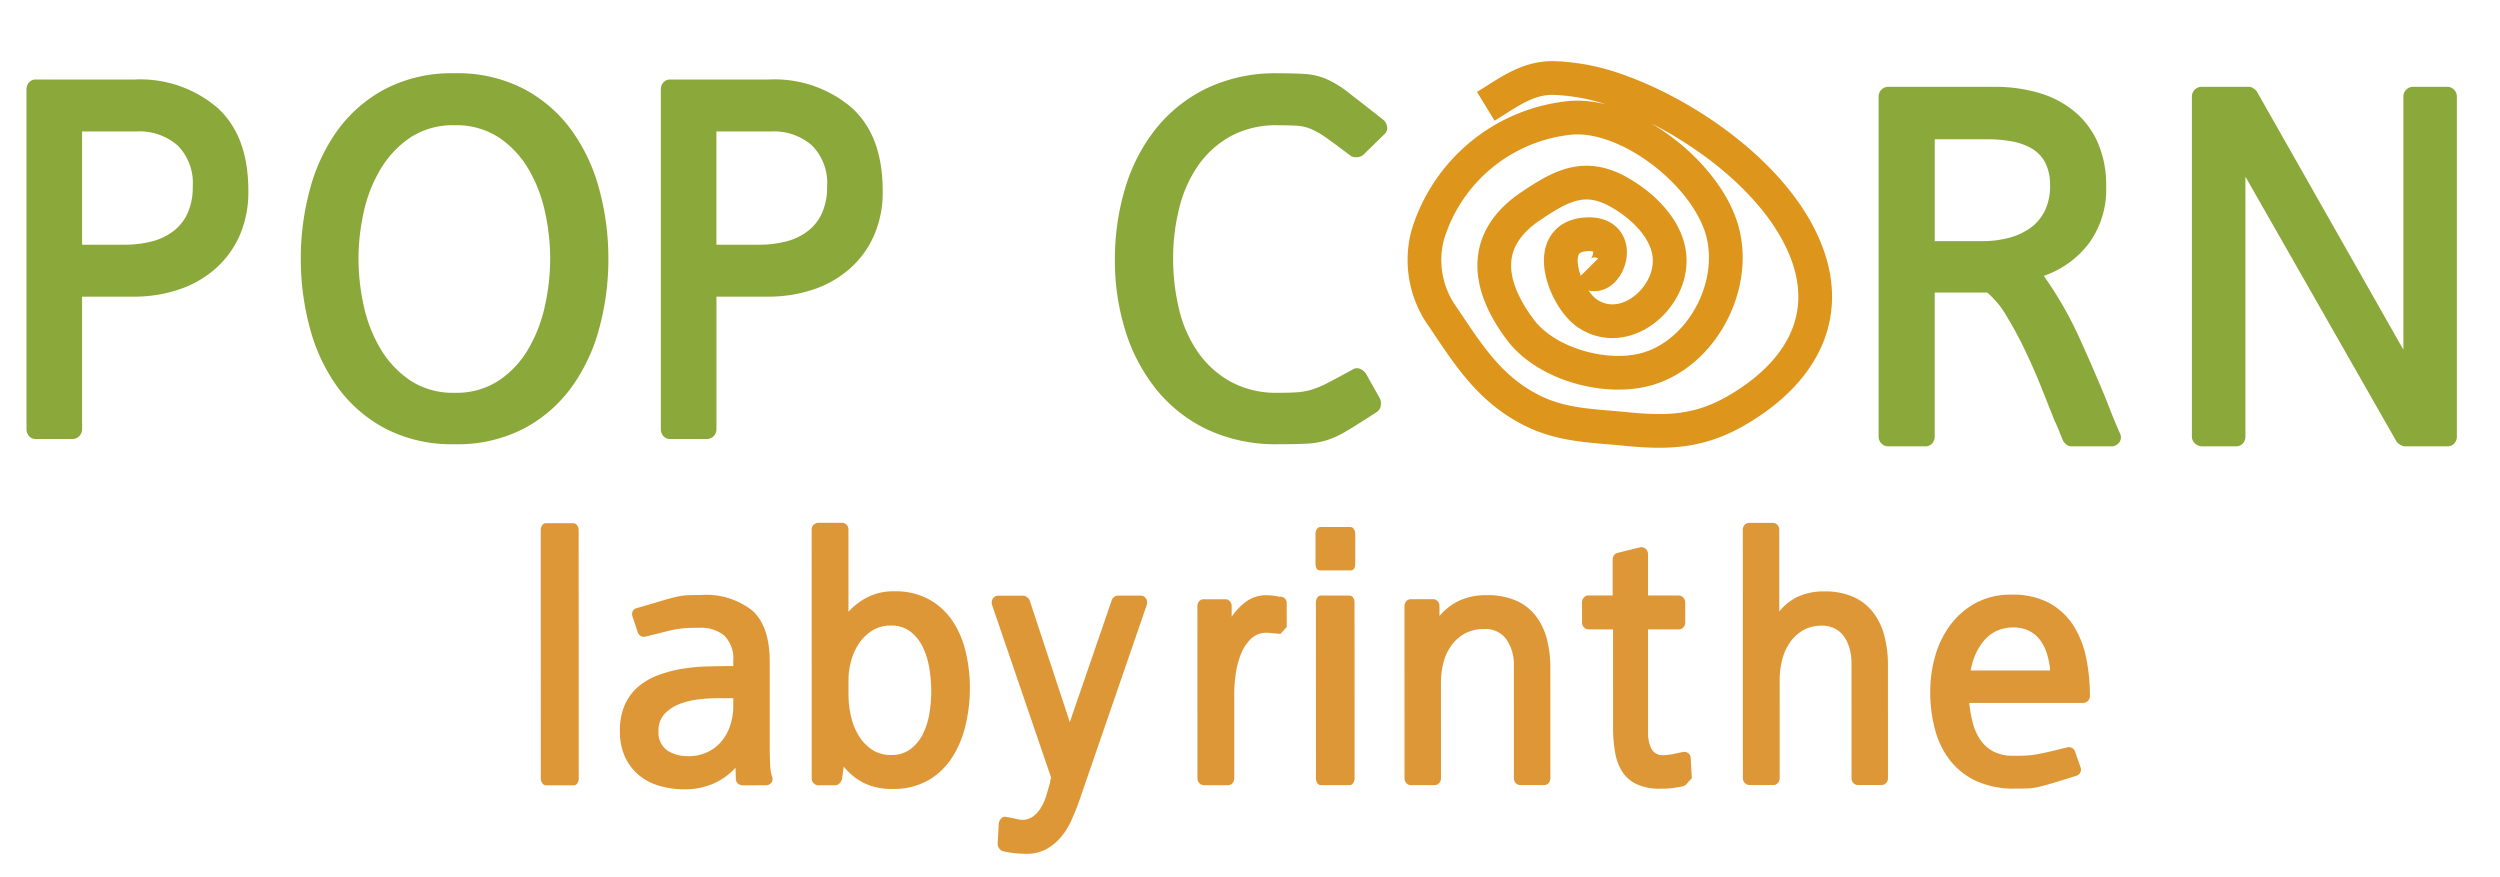 <svg xmlns="http://www.w3.org/2000/svg" xmlns:xlink="http://www.w3.org/1999/xlink" width="274.278" height="96.172" viewBox="0 0 274.278 96.172">
  <defs>
    <clipPath id="clip-path">
      <rect id="Rectangle_141" data-name="Rectangle 141" width="274.278" height="96.172" fill="none"/>
    </clipPath>
  </defs>
  <g id="Groupe_402" data-name="Groupe 402" transform="translate(-1542 -1869)">
    <g id="Groupe_401" data-name="Groupe 401" transform="translate(1542 1869)">
      <g id="Groupe_400" data-name="Groupe 400">
        <g id="Groupe_399" data-name="Groupe 399" clip-path="url(#clip-path)">
          <path id="Tracé_9612" data-name="Tracé 9612" d="M27.246-27.246q0-6.042-3.42-9.12a13.035,13.035,0,0,0-9.063-3.078H3.933a.955.955,0,0,0-.741.313,1.1,1.1,0,0,0-.285.77V-1.083a1.1,1.1,0,0,0,.285.769A.955.955,0,0,0,3.933,0h3.99a1.046,1.046,0,0,0,.77-.313,1.046,1.046,0,0,0,.314-.769V-15.618h5.643a15.58,15.58,0,0,0,4.845-.741,11.693,11.693,0,0,0,4.018-2.223,10.488,10.488,0,0,0,2.736-3.648A11.877,11.877,0,0,0,27.246-27.246Zm-6.1-.456a6.915,6.915,0,0,1-.57,2.935,5.171,5.171,0,0,1-1.6,1.995,6.613,6.613,0,0,1-2.394,1.112,11.951,11.951,0,0,1-2.907.342H9.006V-33.744h5.985a6.347,6.347,0,0,1,4.5,1.539A5.854,5.854,0,0,1,21.147-27.7Zm45.6,7.923a28.931,28.931,0,0,0-1-7.61,19.7,19.7,0,0,0-3.049-6.5,15.336,15.336,0,0,0-5.244-4.532,15.837,15.837,0,0,0-7.581-1.71,15.837,15.837,0,0,0-7.581,1.71,15.336,15.336,0,0,0-5.244,4.532A19.7,19.7,0,0,0,34-27.389a28.931,28.931,0,0,0-1,7.61,28.931,28.931,0,0,0,1,7.609,19.7,19.7,0,0,0,3.049,6.5A15.336,15.336,0,0,0,42.294-1.14,15.837,15.837,0,0,0,49.875.57a15.837,15.837,0,0,0,7.581-1.71A15.336,15.336,0,0,0,62.7-5.672a19.7,19.7,0,0,0,3.049-6.5A28.931,28.931,0,0,0,66.747-19.779Zm-6.384,0a24.11,24.11,0,0,1-.57,5.13,16.091,16.091,0,0,1-1.824,4.76A10.559,10.559,0,0,1,54.72-6.412a8.491,8.491,0,0,1-4.845,1.339A8.491,8.491,0,0,1,45.03-6.412a10.843,10.843,0,0,1-3.278-3.477,15.631,15.631,0,0,1-1.852-4.76,24.11,24.11,0,0,1-.57-5.13,23.719,23.719,0,0,1,.57-5.1,15.656,15.656,0,0,1,1.852-4.731,10.843,10.843,0,0,1,3.278-3.477,8.491,8.491,0,0,1,4.845-1.339,8.491,8.491,0,0,1,4.845,1.339,10.652,10.652,0,0,1,3.249,3.449,15.719,15.719,0,0,1,1.824,4.731A24.11,24.11,0,0,1,60.363-19.779Zm36.48-7.467q0-6.042-3.42-9.12a13.035,13.035,0,0,0-9.063-3.078H73.53a.955.955,0,0,0-.741.313,1.1,1.1,0,0,0-.285.77V-1.083a1.1,1.1,0,0,0,.285.769A.955.955,0,0,0,73.53,0h3.99a1.046,1.046,0,0,0,.77-.313,1.046,1.046,0,0,0,.313-.769V-15.618h5.643a15.58,15.58,0,0,0,4.845-.741,11.693,11.693,0,0,0,4.018-2.223,10.488,10.488,0,0,0,2.736-3.648A11.877,11.877,0,0,0,96.843-27.246Zm-6.1-.456a6.915,6.915,0,0,1-.57,2.935,5.171,5.171,0,0,1-1.6,1.995,6.613,6.613,0,0,1-2.394,1.112,11.951,11.951,0,0,1-2.907.342H78.6V-33.744h5.985a6.347,6.347,0,0,1,4.5,1.539A5.854,5.854,0,0,1,90.744-27.7Zm61.1-5.7a.9.9,0,0,0,.342-.826,1.255,1.255,0,0,0-.456-.826q-2.394-1.881-3.762-2.935a11.451,11.451,0,0,0-2.451-1.511,7.055,7.055,0,0,0-2.223-.542q-1.14-.085-3.078-.085a17.57,17.57,0,0,0-7.781,1.625,16.163,16.163,0,0,0-5.586,4.417,19.218,19.218,0,0,0-3.391,6.526,26.887,26.887,0,0,0-1.14,7.895,25.728,25.728,0,0,0,1.168,7.837,19.376,19.376,0,0,0,3.42,6.441,16.014,16.014,0,0,0,5.586,4.36A17.7,17.7,0,0,0,140.22.57q1.938,0,3.107-.057a8.982,8.982,0,0,0,2.194-.37,10.305,10.305,0,0,0,2.223-1.026q1.2-.713,3.306-2.081a.986.986,0,0,0,.428-.656,1.37,1.37,0,0,0-.086-.826l-1.539-2.736a1.393,1.393,0,0,0-.627-.513.854.854,0,0,0-.8.057q-1.767.969-2.765,1.482a10.459,10.459,0,0,1-1.767.741,7.343,7.343,0,0,1-1.567.285q-.8.057-2.109.057a10.461,10.461,0,0,1-5.272-1.254,10.705,10.705,0,0,1-3.591-3.306,14,14,0,0,1-2.023-4.7,23.816,23.816,0,0,1-.627-5.5,22.59,22.59,0,0,1,.655-5.444,14.107,14.107,0,0,1,2.052-4.674,10.628,10.628,0,0,1,3.563-3.249,10.494,10.494,0,0,1,5.244-1.225q1.311,0,2.109.057a4.8,4.8,0,0,1,1.539.37,9.488,9.488,0,0,1,1.71,1q.969.684,2.622,1.938a1.141,1.141,0,0,0,.684.142,1.2,1.2,0,0,0,.684-.256Z" transform="translate(0 48.166)" fill="#8ba83a"/>
          <path id="Tracé_9613" data-name="Tracé 9613" d="M29.925-1.482q-.4-.912-.769-1.824T28.443-5.13q-1.482-3.591-3.05-7.011A40.458,40.458,0,0,0,21.6-18.7a10.56,10.56,0,0,0,4.987-3.619A10.044,10.044,0,0,0,28.443-28.5a11.587,11.587,0,0,0-.969-4.931,9.328,9.328,0,0,0-2.65-3.42,10.966,10.966,0,0,0-3.9-1.967,17.355,17.355,0,0,0-4.731-.627H4.56a1.046,1.046,0,0,0-.77.313,1.046,1.046,0,0,0-.313.77V-1.083a1.046,1.046,0,0,0,.313.769A1.046,1.046,0,0,0,4.56,0H8.607a.955.955,0,0,0,.741-.313,1.1,1.1,0,0,0,.285-.769V-16.872H15.39a9.431,9.431,0,0,1,2.08,2.508,40.99,40.99,0,0,1,2.052,3.791q1,2.081,1.852,4.218t1.482,3.734v-.057q.285.627.484,1.14t.371.912a1.277,1.277,0,0,0,.371.427.869.869,0,0,0,.542.2h4.332A1.065,1.065,0,0,0,29.9-.456.949.949,0,0,0,29.925-1.482ZM22.287-28.614a6.127,6.127,0,0,1-.6,2.821,5.046,5.046,0,0,1-1.625,1.881A7.25,7.25,0,0,1,17.7-22.857a11.131,11.131,0,0,1-2.764.342h-5.3V-33.687H15.5a14.167,14.167,0,0,1,2.593.228,6.8,6.8,0,0,1,2.166.77,3.856,3.856,0,0,1,1.482,1.539A5.282,5.282,0,0,1,22.287-28.614ZM66.918-1.083V-38.361a1.046,1.046,0,0,0-.313-.77,1.046,1.046,0,0,0-.77-.313h-3.7a1.046,1.046,0,0,0-.77.313,1.046,1.046,0,0,0-.313.77V-10.6L44.973-38.931a1.313,1.313,0,0,0-.37-.342.883.883,0,0,0-.485-.171H38.931a1.046,1.046,0,0,0-.77.313,1.046,1.046,0,0,0-.313.77V-1.083a1,1,0,0,0,.342.769,1.144,1.144,0,0,0,.8.313h3.705a.955.955,0,0,0,.741-.313,1.1,1.1,0,0,0,.285-.769v-28.5L60.306-.513a1.236,1.236,0,0,0,.4.342A1.022,1.022,0,0,0,61.218,0h4.674a.955.955,0,0,0,.741-.313A1.1,1.1,0,0,0,66.918-1.083Z" transform="translate(202.627 48.968)" fill="#8ba83a"/>
          <path id="Tracé_1074" data-name="Tracé 1074" d="M230.949,15.387c2.445-1.493,4.61-3.219,7.584-3.1a22.541,22.541,0,0,1,6.09,1.1c7.348,2.407,15.818,8.111,19.913,14.8,5.04,8.23,2.322,15.468-5.611,20.291-4.252,2.6-7.75,2.8-12.7,2.3-3.815-.381-7.214-.355-10.761-2.313-4.27-2.349-6.505-5.922-9.185-9.909a10.7,10.7,0,0,1-1.721-8.982,18.245,18.245,0,0,1,15.631-12.922c6.387-.6,15.2,6.224,16.783,12.7,1.445,5.944-2.335,13-8.142,14.8-4.472,1.381-11.194-.384-14.1-4.265-3.763-5.022-4.221-9.957,1.179-13.57,3.267-2.189,5.862-3.644,9.622-1.531,2.56,1.429,5.379,4.055,5.581,7.174.289,4.511-4.9,8.87-8.976,6.174-2.5-1.655-4.957-8.161-.443-8.68,5.015-.582,2.41,6.083.271,3.932" transform="translate(-67.94 -3.722)" fill="none" stroke="#dd951b" stroke-width="3.7"/>
        </g>
      </g>
      <path id="Tracé_9611" data-name="Tracé 9611" d="M6.76-.76V-28a.825.825,0,0,0-.18-.54.5.5,0,0,0-.38-.22H3.12a.449.449,0,0,0-.36.22A.893.893,0,0,0,2.6-28V-.76a.825.825,0,0,0,.18.54A.5.5,0,0,0,3.16,0H6.24A.449.449,0,0,0,6.6-.22.893.893,0,0,0,6.76-.76ZM27.96-1a4.9,4.9,0,0,1-.2-1.36q-.04-.92-.04-1.48v-9.72q0-3.88-1.9-5.6a8.123,8.123,0,0,0-5.62-1.72q-.88,0-1.42.02a7.1,7.1,0,0,0-1.2.16q-.66.14-1.66.44t-2.8.82a.609.609,0,0,0-.44.36.779.779,0,0,0,0,.6l.56,1.68a.669.669,0,0,0,.34.42.7.7,0,0,0,.54.06l2.24-.56q.8-.2,1.34-.28a9.748,9.748,0,0,1,1.02-.1q.48-.02,1.28-.02a3.943,3.943,0,0,1,2.76.88,3.574,3.574,0,0,1,.96,2.76v.56h-.36q-1.2,0-2.56.04a20.338,20.338,0,0,0-2.7.26,13.851,13.851,0,0,0-2.58.68,7.425,7.425,0,0,0-2.18,1.24,5.611,5.611,0,0,0-1.5,1.98,6.872,6.872,0,0,0-.56,2.92,6.662,6.662,0,0,0,.56,2.84,5.7,5.7,0,0,0,1.52,2A6.2,6.2,0,0,0,15.62.06a9.718,9.718,0,0,0,2.74.38,7.843,7.843,0,0,0,3.12-.6,7.283,7.283,0,0,0,2.48-1.76L24-.72a.67.67,0,0,0,.22.52.773.773,0,0,0,.54.2h2.52a.724.724,0,0,0,.62-.3A.685.685,0,0,0,27.96-1ZM23.72-8.72a6.668,6.668,0,0,1-.34,2.16,5.369,5.369,0,0,1-.96,1.74,4.526,4.526,0,0,1-1.54,1.18,4.762,4.762,0,0,1-2.08.44,4.064,4.064,0,0,1-2.34-.64,2.378,2.378,0,0,1-.94-2.12,2.611,2.611,0,0,1,.68-1.9,4.563,4.563,0,0,1,1.68-1.08,8.505,8.505,0,0,1,2.14-.5,20.17,20.17,0,0,1,2.1-.12h1.6Zm25.96-1.96a16.938,16.938,0,0,0-.46-3.96,10.319,10.319,0,0,0-1.44-3.38,7.508,7.508,0,0,0-2.56-2.36,7.689,7.689,0,0,0-3.86-.9,6.313,6.313,0,0,0-2.82.6,7.389,7.389,0,0,0-2.18,1.64v-9a.773.773,0,0,0-.2-.54.67.67,0,0,0-.52-.22H33.08a.734.734,0,0,0-.54.22.734.734,0,0,0-.22.54V-.76a.734.734,0,0,0,.22.54.734.734,0,0,0,.54.22h1.8a.655.655,0,0,0,.48-.2,1.123,1.123,0,0,0,.28-.44l.2-1.4A6.919,6.919,0,0,0,38.1-.22,6.981,6.981,0,0,0,41.2.4a7.6,7.6,0,0,0,3.94-.96A7.7,7.7,0,0,0,47.76-3.1a11.441,11.441,0,0,0,1.46-3.56A17.706,17.706,0,0,0,49.68-10.68Zm-4.24.36a15.07,15.07,0,0,1-.2,2.4,8,8,0,0,1-.7,2.26,4.676,4.676,0,0,1-1.36,1.68,3.411,3.411,0,0,1-2.14.66,3.672,3.672,0,0,1-2.12-.6,4.966,4.966,0,0,1-1.46-1.56,7.031,7.031,0,0,1-.84-2.14,10.849,10.849,0,0,1-.26-2.34v-1.56a8.038,8.038,0,0,1,.3-2.16,6.332,6.332,0,0,1,.88-1.92,4.9,4.9,0,0,1,1.44-1.38A3.719,3.719,0,0,1,41-17.52a3.407,3.407,0,0,1,2.18.68,4.774,4.774,0,0,1,1.36,1.74,8.549,8.549,0,0,1,.7,2.34A15.823,15.823,0,0,1,45.44-10.32Zm23.64-9.44a.843.843,0,0,0-.08-.72.7.7,0,0,0-.64-.32H65.92a.722.722,0,0,0-.42.16.6.6,0,0,0-.26.36L60.64-6.92l-4.4-13.36a.838.838,0,0,0-.3-.36.722.722,0,0,0-.42-.16H52.84a.7.7,0,0,0-.64.32.843.843,0,0,0-.08.72L58.6-.8q-.04.08-.08.18a.587.587,0,0,0-.04.22l.04-.04Q58.32.24,58.1,1a6.131,6.131,0,0,1-.58,1.38,3.457,3.457,0,0,1-.88,1.02,2.037,2.037,0,0,1-1.28.4,3.131,3.131,0,0,1-.4-.06q-.32-.06-.6-.14l-.68-.12a.556.556,0,0,0-.56.16.94.94,0,0,0-.28.56l-.12,2.24a.86.86,0,0,0,.16.48.765.765,0,0,0,.44.32,10.786,10.786,0,0,0,2.6.28,4.369,4.369,0,0,0,2.12-.5,5.579,5.579,0,0,0,1.6-1.3,7.786,7.786,0,0,0,1.14-1.8q.46-1,.82-2Zm15.36,2.4v-2.6a.7.7,0,0,0-.2-.52.7.7,0,0,0-.52-.2,1.041,1.041,0,0,1-.32-.04,7.22,7.22,0,0,0-1.08-.12,3.81,3.81,0,0,0-2.28.66,6.887,6.887,0,0,0-1.64,1.7v-1.16a.773.773,0,0,0-.2-.54.626.626,0,0,0-.48-.22h-2.4a.626.626,0,0,0-.48.22.773.773,0,0,0-.2.54V-.76a.734.734,0,0,0,.22.54.689.689,0,0,0,.5.22H78a.626.626,0,0,0,.48-.22.773.773,0,0,0,.2-.54v-9.28a15.62,15.62,0,0,1,.16-2.12,9.507,9.507,0,0,1,.56-2.18,4.746,4.746,0,0,1,1.1-1.7,2.4,2.4,0,0,1,1.74-.68q.2,0,.42.02t.54.06q.08,0,.26.02a2.8,2.8,0,0,0,.3.02Zm7.52-6.96v-3.24a.893.893,0,0,0-.16-.54.449.449,0,0,0-.36-.22H88.12a.449.449,0,0,0-.36.22.893.893,0,0,0-.16.54v3.24q0,.76.52.76h3.32Q91.96-23.56,91.96-24.32ZM91.88-.76V-20.04a.893.893,0,0,0-.16-.54.449.449,0,0,0-.36-.22h-3.2a.449.449,0,0,0-.36.22.893.893,0,0,0-.16.54V-.76a.893.893,0,0,0,.16.54.449.449,0,0,0,.36.22h3.2a.449.449,0,0,0,.36-.22A.893.893,0,0,0,91.88-.76Zm21.48,0V-12.88a12.168,12.168,0,0,0-.4-3.22,6.968,6.968,0,0,0-1.24-2.52,5.551,5.551,0,0,0-2.16-1.64,7.821,7.821,0,0,0-3.16-.58,7.073,7.073,0,0,0-2.98.58,6.471,6.471,0,0,0-2.22,1.7v-1.08a.773.773,0,0,0-.2-.54.67.67,0,0,0-.52-.22h-2.4a.67.67,0,0,0-.52.22.773.773,0,0,0-.2.54V-.76a.773.773,0,0,0,.2.54.67.67,0,0,0,.52.22h2.56a.67.67,0,0,0,.52-.22.773.773,0,0,0,.2-.54V-11.28a8.5,8.5,0,0,1,.28-2.18,5.549,5.549,0,0,1,.88-1.88,4.462,4.462,0,0,1,1.48-1.3,4.28,4.28,0,0,1,2.08-.48,2.8,2.8,0,0,1,2.48,1.16,4.81,4.81,0,0,1,.8,2.8V-.76a.773.773,0,0,0,.2.54.67.67,0,0,0,.52.22h2.56a.67.67,0,0,0,.52-.22A.773.773,0,0,0,113.36-.76Zm15.52,0-.12-2.16a.7.7,0,0,0-.76-.72q-.24.04-.44.08l-.4.08a5.764,5.764,0,0,1-1.36.2A1.376,1.376,0,0,1,124.44-4a3.808,3.808,0,0,1-.36-1.72V-17.08h3.36a.67.67,0,0,0,.52-.22.773.773,0,0,0,.2-.54v-2.2a.734.734,0,0,0-.22-.54.734.734,0,0,0-.54-.22h-3.32v-4.52a.783.783,0,0,0-.26-.6.654.654,0,0,0-.62-.16l-2.44.6a.609.609,0,0,0-.4.26.771.771,0,0,0-.16.46v3.96h-2.68a.626.626,0,0,0-.48.22.773.773,0,0,0-.2.54v2.2a.734.734,0,0,0,.22.54.689.689,0,0,0,.5.22h2.68V-6.32a15.607,15.607,0,0,0,.22,2.72,5.8,5.8,0,0,0,.78,2.12A3.809,3.809,0,0,0,122.82-.1a5.959,5.959,0,0,0,2.62.5,11.33,11.33,0,0,0,1.4-.08,10.794,10.794,0,0,0,1.28-.24H128q0-.04.16-.04Zm21.52,0v-12.4a12.394,12.394,0,0,0-.4-3.24,7.159,7.159,0,0,0-1.24-2.56,5.641,5.641,0,0,0-2.16-1.68,7.593,7.593,0,0,0-3.16-.6,6.766,6.766,0,0,0-2.88.56,5.859,5.859,0,0,0-2.08,1.64V-28a.773.773,0,0,0-.2-.54.67.67,0,0,0-.52-.22H135.2a.67.67,0,0,0-.52.22.773.773,0,0,0-.2.54V-.76a.734.734,0,0,0,.22.54.734.734,0,0,0,.54.22h2.56a.67.67,0,0,0,.52-.22.773.773,0,0,0,.2-.54V-11.52a8.89,8.89,0,0,1,.28-2.24,5.759,5.759,0,0,1,.86-1.9,4.541,4.541,0,0,1,1.44-1.32,4.03,4.03,0,0,1,2.06-.5,2.99,2.99,0,0,1,1.46.34,2.833,2.833,0,0,1,1,.9,4.287,4.287,0,0,1,.58,1.3,5.877,5.877,0,0,1,.2,1.54V-.76a.773.773,0,0,0,.2.54.67.67,0,0,0,.52.22h2.56a.67.67,0,0,0,.52-.22A.773.773,0,0,0,150.4-.76Zm22.16-9a20.958,20.958,0,0,0-.4-4.12,10.5,10.5,0,0,0-1.38-3.56,7.316,7.316,0,0,0-2.64-2.5,8.394,8.394,0,0,0-4.18-.94,8.061,8.061,0,0,0-3.9.9,8.556,8.556,0,0,0-2.78,2.38,10.4,10.4,0,0,0-1.68,3.4,14.07,14.07,0,0,0-.56,3.96,15.693,15.693,0,0,0,.54,4.22,9.446,9.446,0,0,0,1.66,3.36,7.787,7.787,0,0,0,2.88,2.24,9.874,9.874,0,0,0,4.2.82q.88,0,1.42-.02A6.354,6.354,0,0,0,166.9.22q.62-.14,1.56-.42t2.58-.8a.669.669,0,0,0,.46-.36.722.722,0,0,0,.02-.6l-.6-1.72a.683.683,0,0,0-.32-.38.725.725,0,0,0-.56-.06q-1.44.36-2.24.54t-1.34.26a9.767,9.767,0,0,1-1.04.1q-.5.02-1.26.02A4.62,4.62,0,0,1,162-3.66a3.982,3.982,0,0,1-1.44-1.26,5.813,5.813,0,0,1-.84-1.84,13.957,13.957,0,0,1-.4-2.24H171.8a.734.734,0,0,0,.54-.22A.734.734,0,0,0,172.56-9.76Zm-4.36-2.8h-8.72a7.231,7.231,0,0,1,.54-1.8,6.345,6.345,0,0,1,.94-1.5,4.026,4.026,0,0,1,1.36-1.04,4.241,4.241,0,0,1,1.84-.38,3.762,3.762,0,0,1,1.74.38,3.414,3.414,0,0,1,1.22,1.04,5.041,5.041,0,0,1,.74,1.52A8.755,8.755,0,0,1,168.2-12.56Z" transform="translate(56.732 86.163) rotate(-0.015)" fill="#de9737"/>
    </g>
  </g>
</svg>
